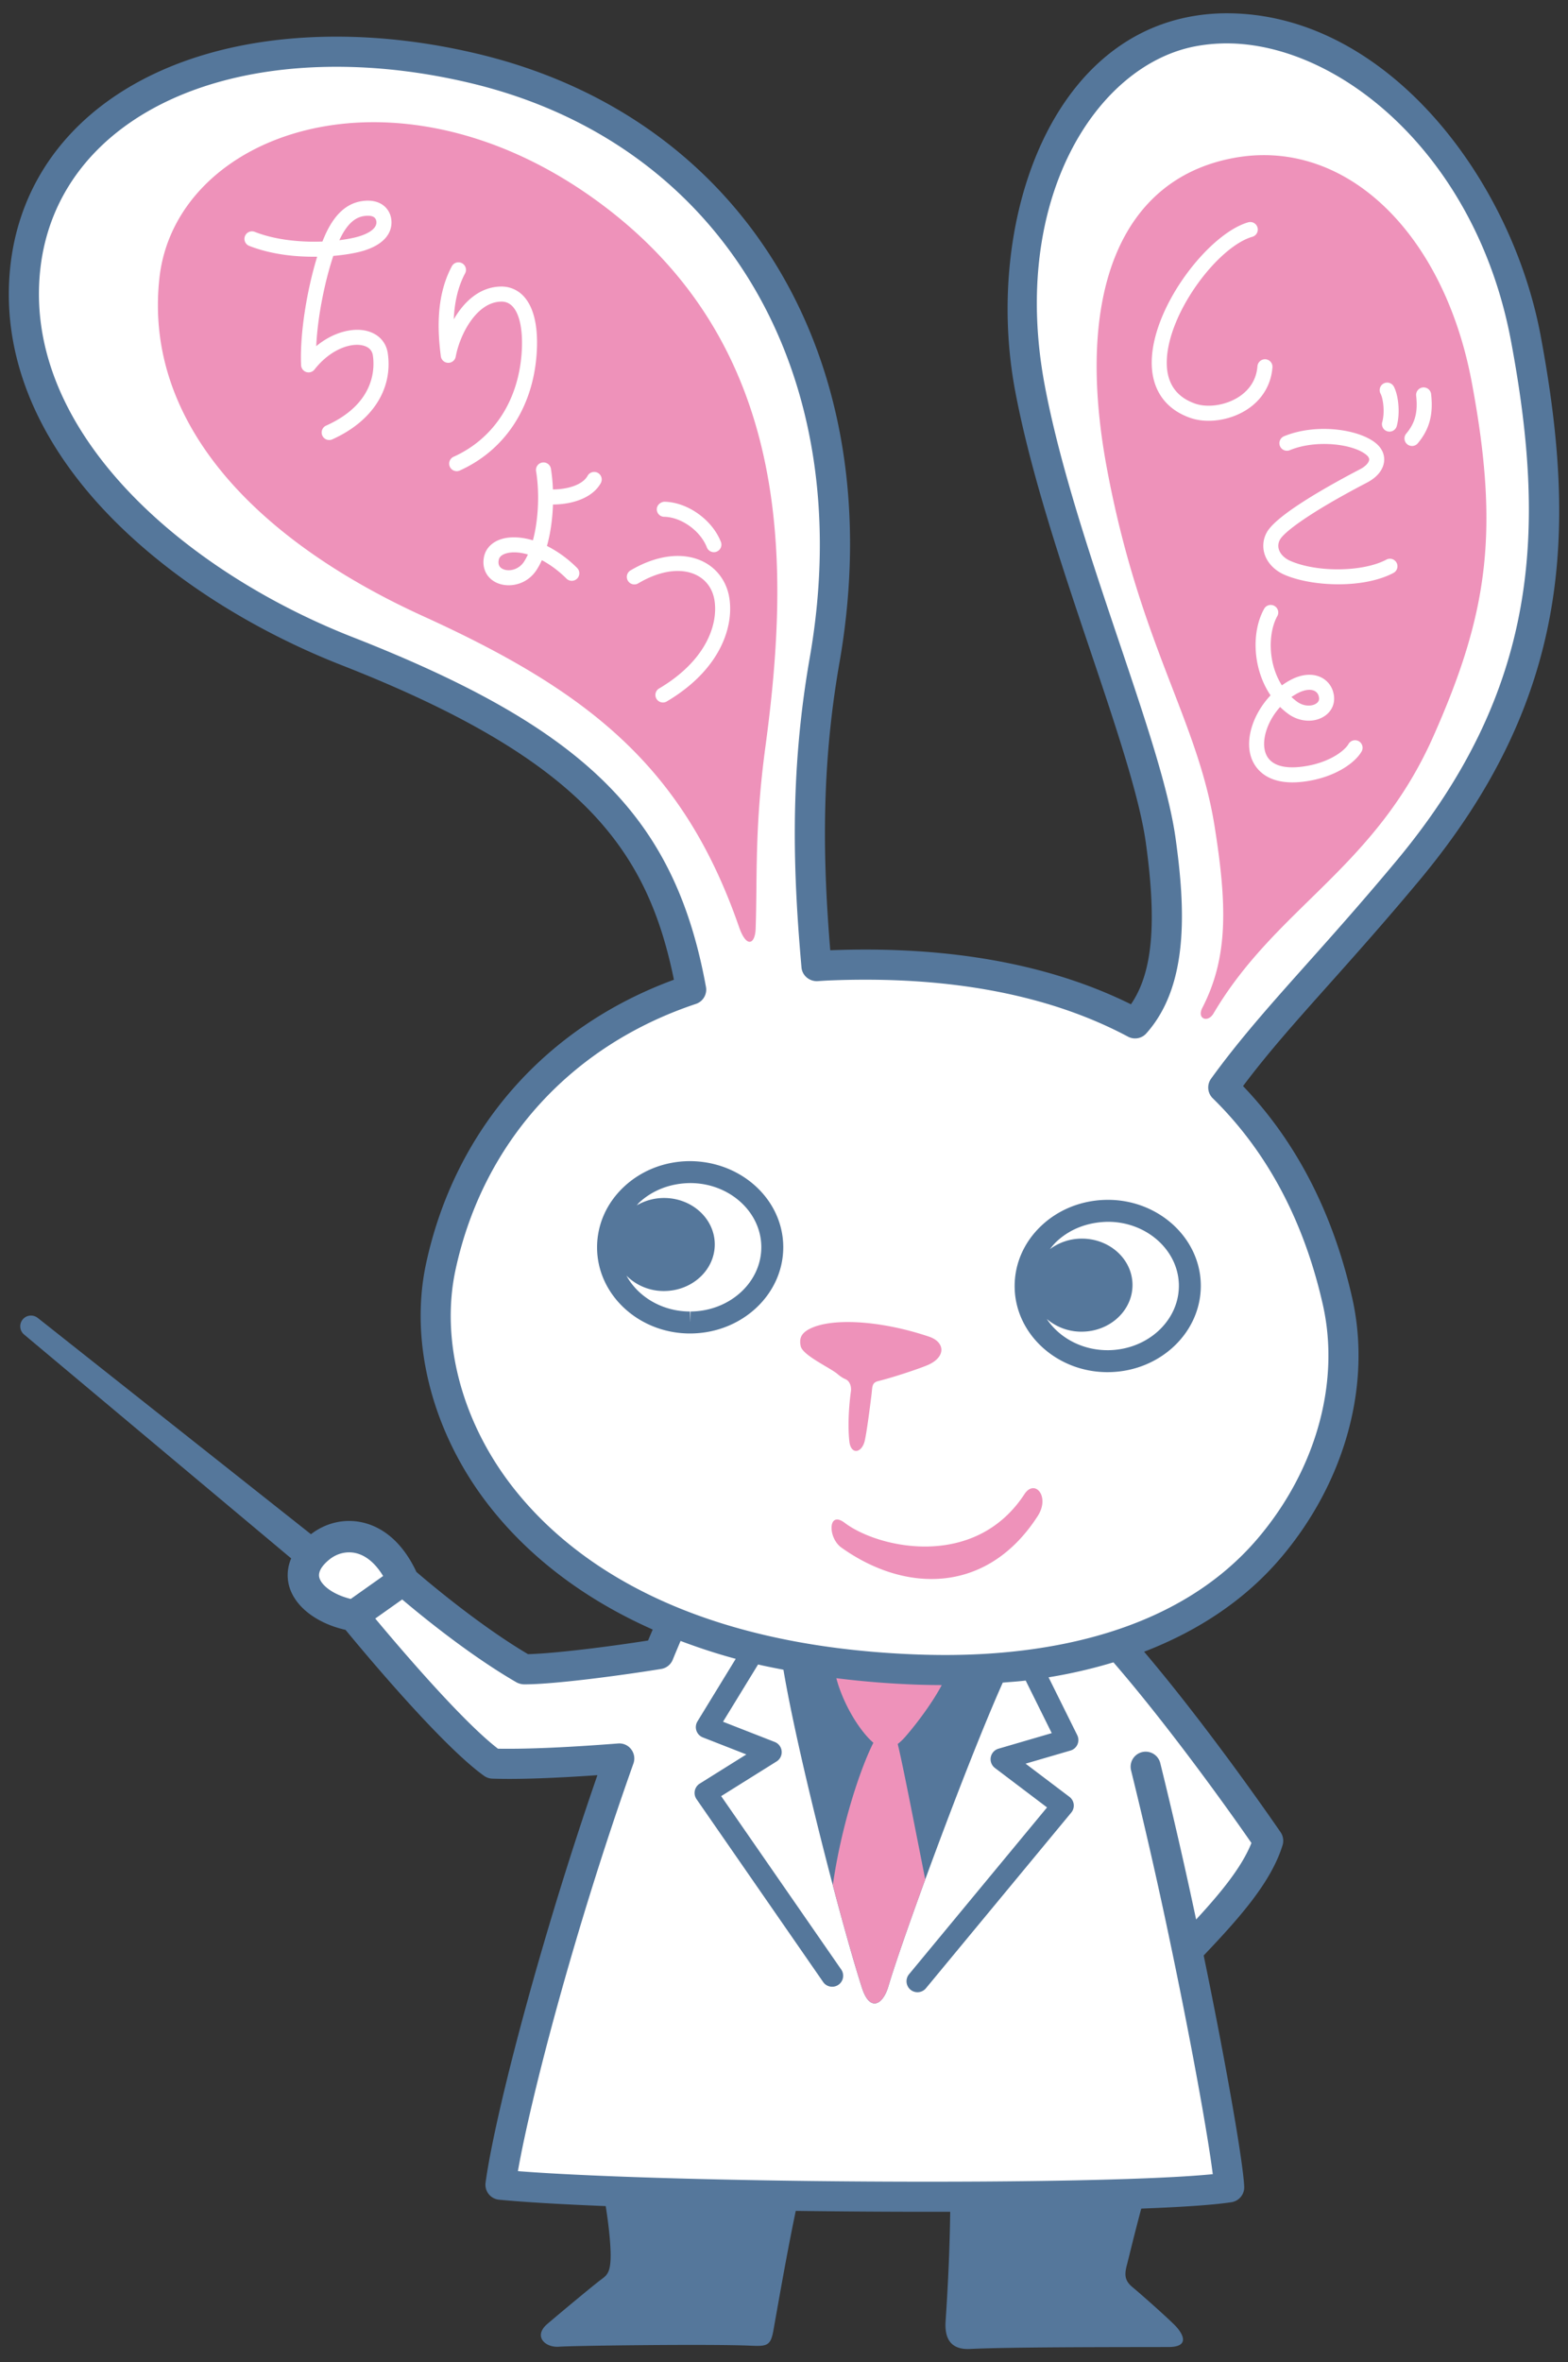 <svg version="1.1" id="レイヤー_1" xmlns="http://www.w3.org/2000/svg" x="0" y="0" width="112.263" height="169" xml:space="preserve"><rect width="100%" height="100%" fill="#333333" stroke="none"/><style>.st0{fill:#fff}.st1{fill:#55779b}</style><path class="st0" d="M109.243 24.206C106.511 9.62 94.954.462 85.409 2.25c-9.545 1.788-13.771 14.287-11.674 25.487 2.098 11.2 8.376 25.272 9.368 32.397.796 5.717.671 10.277-1.834 13.079-5.251-2.797-12.287-4.511-21.748-4.155-.36.014-.711.038-1.063.06-.609-6.926-.823-13.861.579-21.873 3.509-20.056-5.552-37.702-25.12-42.352C17.891 1.084 3.191 6.555 1.812 19.158.433 31.761 12.841 41.877 24.855 46.585c17.373 6.808 22.633 13.287 24.63 24.214-10.476 3.492-16.149 11.634-17.92 19.796-1.78 8.204 2.662 19.687 16.58 25.392-.329.77-.655 1.55-.979 2.347-2.83.458-7.589 1.094-9.65 1.088-4.188-2.419-8.657-6.362-8.657-6.362-1.605-3.577-4.401-3.664-6.01-2.342-2.463 2.024-.57 4.327 2.446 4.863 0 0 6.711 8.251 9.99 10.589 2.411.076 5.923-.124 9.049-.367-4.432 12.46-7.843 25.672-8.5 30.494 10.195.992 45.32 1.216 52.168.188-.072-1.697-1.407-9.414-3.257-18.174l.504.998c2.563-2.69 4.785-5.161 5.546-7.62-2.165-3.158-6.71-9.449-10.711-13.99 4.177-1.356 7.956-3.578 10.851-7.014 4.066-4.825 6.216-11.42 4.827-17.576-1.065-4.719-3.324-10.558-8.181-15.307 3.4-4.704 7.328-8.46 13.19-15.481 10.124-12.127 11.204-23.53 8.472-38.115z"/><path class="st1" d="M79.326 85.837l-.106.001c-1.768.026-3.423.682-4.661 1.849-1.258 1.185-1.938 2.752-1.913 4.411.049 3.346 3.03 6.067 6.645 6.067l.108-.001c3.675-.053 6.624-2.862 6.574-6.261-.048-3.345-3.03-6.066-6.647-6.066zm.05 10.756h-.085c-1.838 0-3.457-.9-4.347-2.235a3.803 3.803 0 002.549.91c2.009-.029 3.616-1.543 3.589-3.381-.027-1.838-1.677-3.304-3.686-3.275a3.813 3.813 0 00-2.23.757c.146-.186.293-.371.471-.539.952-.897 2.233-1.402 3.69-1.422 2.762 0 5.039 2.027 5.076 4.518.036 2.533-2.218 4.626-5.027 4.667zM49.369 83.068c-1.767.012-3.427.657-4.675 1.815-1.266 1.176-1.957 2.737-1.945 4.397.023 3.373 3.009 6.118 6.655 6.118l.053-.001c3.675-.027 6.645-2.814 6.621-6.212-.024-3.374-3.011-6.118-6.709-6.117zm.076 10.757l-.041.785v-.785c-1.993 0-3.722-1.049-4.554-2.565a3.768 3.768 0 002.71 1.1c2.009-.014 3.627-1.516 3.614-3.354-.013-1.838-1.653-3.316-3.661-3.302a3.857 3.857 0 00-1.927.531c.063-.065.111-.139.178-.201.958-.89 2.243-1.385 3.658-1.396 2.785 0 5.066 2.044 5.085 4.556.017 2.534-2.253 4.61-5.062 4.631z"/><path class="st1" d="M101.6 63.01c10.851-12.999 11.327-24.993 8.703-39.003C108.179 12.673 99.194.95 87.833.95c-.889 0-1.77.081-2.623.241C74.742 3.151 70.553 16.6 72.676 27.935c1.109 5.917 3.383 12.669 5.391 18.626 1.805 5.355 3.509 10.413 3.969 13.721.802 5.761.488 9.303-1.064 11.566-5.245-2.599-11.636-3.915-19.014-3.915-.807 0-1.632.016-2.475.047l-.04.001c-.497-6.07-.707-12.76.656-20.552 3.762-21.491-6.66-39.007-25.932-43.586-3.408-.81-6.798-1.221-10.073-1.221C11 2.622 1.833 9.066.741 19.04c-.663 6.064 1.684 12.127 6.787 17.531 4.233 4.484 10.247 8.396 16.933 11.017C41.734 54.357 46.353 60.792 48.25 70.09c-9.225 3.389-15.666 10.732-17.738 20.277-1.226 5.656.442 12.124 4.464 17.3 2.338 3.01 6.03 6.373 11.756 8.911-.111.261-.222.518-.332.786-2.985.466-6.732.929-8.596.975-3.436-2.03-7.05-5.073-7.99-5.882-1.139-2.431-2.7-3.268-3.823-3.531-1.301-.306-2.649.001-3.728.832L2.722 94.299l-.001-.001-.016-.013-.002.003a.768.768 0 00-.97 1.191l19.115 16.009a3 3 0 00-.157 1.942c.389 1.489 1.964 2.702 4.049 3.172 1.302 1.582 6.899 8.29 9.919 10.444.173.124.379.193.591.199 1.852.061 4.335-.029 7.522-.248-3.995 11.51-7.326 24.16-8.007 29.153a1.076 1.076 0 00.965 1.218c1.779.173 4.428.328 7.636.457.29 1.811.374 3.134.351 3.757-.035.943-.234 1.177-.654 1.478-.419.301-2.845 2.315-3.874 3.194-1.029.88-.161 1.707.83 1.631.99-.076 10.918-.2 13.701-.074 1.175.053 1.453.021 1.649-1.072.411-2.291.977-5.581 1.604-8.571 3.07.041 6.265.064 9.475.064l1.583-.002c-.04 2.932-.174 5.513-.329 7.827-.085 1.257.377 2.055 1.743 1.989 2.821-.137 9.846-.131 14.217-.139 1.613-.003 1.007-1.014.406-1.605-.698-.688-2.416-2.207-2.992-2.683-.576-.476-.573-.912-.389-1.605.111-.419.54-2.22 1.023-4.01 2.701-.102 5.061-.246 6.453-.456.545-.082.941-.561.917-1.112-.078-1.812-1.346-9.005-2.901-16.54 2.614-2.749 4.831-5.25 5.648-7.89a1.076 1.076 0 00-.141-.928c-.567-.827-5.173-7.495-9.773-12.913 4.009-1.543 7.339-3.809 9.849-6.787 4.559-5.41 6.448-12.328 5.054-18.507-1.373-6.084-4.001-11.183-7.819-15.173 1.799-2.398 3.746-4.579 6.153-7.274 1.872-2.096 3.994-4.472 6.45-7.414zm-78.737 49.852c-.125-.479.311-.959.7-1.278.553-.455 1.25-.627 1.914-.473.741.174 1.406.739 1.953 1.638l-2.317 1.64c-1.295-.318-2.107-.982-2.25-1.527zm66.735 18.986c-.688 1.731-2.206 3.575-3.96 5.473a349.017 349.017 0 00-2.567-11.188 1.077 1.077 0 00-2.091.52 352.583 352.583 0 012.712 11.878v.002c1.596 7.555 2.795 14.267 3.138 17.008-3.412.34-10.831.538-20.381.538-11.934 0-23.653-.306-29.369-.755.918-5.236 4.037-17.259 8.271-29.16a1.078 1.078 0 00-.16-1.016 1.06 1.06 0 00-.939-.419c-3.682.286-6.532.407-8.599.373-2.557-1.96-7.031-7.208-8.786-9.311l1.928-1.365c1.404 1.189 4.849 4.004 8.183 5.929a1.2 1.2 0 00.572.144c2.19 0 7.054-.658 9.788-1.101.372-.06.685-.309.827-.658.185-.457.374-.898.561-1.346 1.234.466 2.542.9 3.949 1.28l-2.741 4.477a.789.789 0 00.384 1.143l3.117 1.219-3.336 2.087a.785.785 0 00-.229 1.114l9.083 13.107a.787.787 0 001.293-.895l-8.613-12.43 3.963-2.478a.784.784 0 00-.131-1.398l-3.699-1.446 2.509-4.096c.585.137 1.202.255 1.816.375.995 5.93 4.067 17.903 5.618 22.748.572 1.785 1.513 1.216 1.898-.098.985-3.357 5.533-15.779 8.187-21.729.55-.046 1.108-.081 1.642-.145l1.865 3.76-3.812 1.113a.785.785 0 00-.254 1.381l3.729 2.821-9.88 11.934a.785.785 0 101.21 1.002l10.404-12.567a.784.784 0 00-.131-1.127l-3.138-2.373 3.213-.938a.784.784 0 00.484-1.103l-2.052-4.136a35.927 35.927 0 004.644-1.072c3.64 4.202 7.705 9.783 9.88 12.924zm-2.889-54.679a1.078 1.078 0 00.119 1.402c3.874 3.787 6.526 8.758 7.884 14.773 1.246 5.525-.473 11.748-4.6 16.644-5.858 6.953-15.434 8.412-22.436 8.412-.659 0-1.318-.013-1.975-.036-16.742-.608-25.025-6.872-29.025-12.022-3.634-4.678-5.151-10.48-4.058-15.52 1.971-9.089 8.244-16.014 17.207-19.002.509-.17.816-.688.719-1.216-2.223-12.169-8.607-18.483-25.297-25.024C13.2 40.86 1.612 30.894 2.884 19.275c.963-8.806 9.289-14.497 21.209-14.497 3.107 0 6.329.391 9.574 1.162 18.091 4.299 27.859 20.822 24.308 41.118-1.485 8.485-1.162 15.662-.591 22.153.051.584.569 1.005 1.141.981l.139-.009c.297-.019.593-.038.897-.049a63.17 63.17 0 012.396-.046c7.402 0 13.729 1.371 18.804 4.075.441.234.98.137 1.31-.233 3.08-3.445 2.789-8.983 2.098-13.946-.488-3.508-2.144-8.422-4.061-14.112-1.985-5.89-4.234-12.565-5.314-18.334-2.482-13.25 3.68-22.893 10.813-24.23.721-.135 1.47-.204 2.226-.204 8.042 0 17.854 7.967 20.35 21.299 2.512 13.411 2.073 24.873-8.239 37.224-2.433 2.915-4.542 5.277-6.403 7.36-2.585 2.895-4.817 5.395-6.832 8.182z"/><path d="M54.101 66.45c.129-3.565-.091-7.18.697-13.007 1.751-12.954 2.132-28.914-12.267-39.224-14.398-10.31-29.98-4.723-31.119 5.687-1.139 10.411 7.014 18.776 18.917 24.191 11.904 5.415 18.626 10.822 22.584 22.223.538 1.546 1.149 1.225 1.188.13zm32.781 6.055c4.479-7.594 11.524-10.345 15.728-19.798 3.923-8.822 4.768-14.653 2.764-25.355S96.319 9.804 88.303 11.305c-8.015 1.501-11.416 9.59-9.048 22.23 2.367 12.64 6.486 17.918 7.704 25.568.896 5.63.994 9.378-.88 13.005-.402.777.395 1.089.803.397zM62.405 99.694c.057-.487.015-.778.474-.891 1.2-.296 3.1-.947 3.575-1.16 1.291-.577 1.211-1.632.06-2.019-3.512-1.181-7.041-1.362-8.587-.535-.626.335-.699.727-.6 1.214.135.661 2.133 1.559 2.64 1.998.226.195.419.303.564.366.303.131.439.506.39.871-.181 1.345-.215 2.66-.109 3.587.104.916.806.857 1.064.082.152-.451.467-2.982.529-3.513zm-1.932 9.247c2.41 1.825 9.319 3.378 12.874-2.049.735-1.121 1.854.163.952 1.563-3.602 5.592-9.467 5.54-14.064 2.255-.973-.696-.966-2.681.238-1.769zm3.134 33.158c.404-1.378 1.41-4.286 2.638-7.646-.695-3.48-1.596-8.166-1.971-9.688.177-.139.361-.307.561-.538.834-.961 1.93-2.429 2.589-3.675a56.593 56.593 0 01-1.799-.033 65.16 65.16 0 01-5.745-.46c.305 1.207 1.111 2.948 2.198 4.171.158.178.307.321.453.447-.902 1.769-2.28 5.828-2.905 10.182.78 2.954 1.53 5.605 2.084 7.337.571 1.786 1.512 1.217 1.897-.097z" fill="#ee92ba"/><path class="st0" d="M26.08 17.923c1.946-.618 2-1.768 1.934-2.234a1.48 1.48 0 00-.583-1.008c-.266-.198-.747-.41-1.524-.292-1.135.173-2.008.999-2.672 2.527-.05.115-.1.236-.15.363-1.519.058-3.339-.094-4.877-.703a.54.54 0 00-.397 1.002c1.585.627 3.352.81 4.898.787-.696 2.246-1.254 5.421-1.152 7.759a.538.538 0 00.963.309c1.12-1.434 2.604-1.946 3.495-1.708.4.107.631.348.683.715.142.99.099 3.46-3.35 5.01a.538.538 0 10.442.983c2.857-1.284 4.342-3.581 3.976-6.146-.114-.801-.651-1.385-1.473-1.604-.946-.253-2.369.02-3.652 1.083.106-2.269.668-4.8 1.222-6.459.966-.082 1.757-.238 2.217-.384zm-.012-2.467c.097-.015.188-.022.272-.022.193 0 .346.038.447.113a.416.416 0 01.158.295c.059.411-.375.795-1.193 1.054-.346.11-.852.214-1.457.288.649-1.403 1.32-1.66 1.773-1.728zm12.346 9.964c.153-1.962-.17-3.428-.935-4.239a2.14 2.14 0 00-1.632-.681c-1.51.03-2.631 1.089-3.358 2.344.044-1.04.242-2.214.798-3.264a.539.539 0 10-.952-.503c-1.154 2.182-.994 4.705-.773 6.413a.54.54 0 001.065.03c.299-1.616 1.503-3.907 3.242-3.941.332-.011.603.105.828.343.535.567.769 1.812.645 3.415-.265 3.389-2.034 6.063-4.855 7.336a.539.539 0 10.444.982c3.188-1.441 5.187-4.442 5.483-8.235zm9.139 11.552c1.227.02 2.599 1.004 3.058 2.194a.539.539 0 001.006-.387c-.614-1.59-2.391-2.857-4.046-2.884-.268.009-.542.233-.547.53a.536.536 0 00.529.547zm2.73 3.176c-1.432-.678-3.316-.43-5.171.678a.54.54 0 00.553.925c1.541-.922 3.054-1.151 4.156-.63.736.349 1.212 1.008 1.338 1.857.26 1.754-.653 4.327-3.998 6.293a.54.54 0 00.546.929c3.806-2.237 4.829-5.279 4.517-7.38-.177-1.198-.885-2.172-1.941-2.672zm-7.479-6.318a.539.539 0 00-.733.208c-.369.664-1.458.973-2.484.977a11.992 11.992 0 00-.144-1.483.538.538 0 10-1.062.177c.243 1.451.189 3.408-.226 4.946-.863-.259-1.641-.271-2.226-.098-.678.201-1.141.659-1.271 1.255-.182.84.196 1.588.964 1.906.239.099.513.152.799.152.715 0 1.504-.332 2.004-1.108.135-.209.258-.439.368-.686.57.3 1.17.73 1.756 1.31a.539.539 0 10.758-.766 8.418 8.418 0 00-2.148-1.564c.261-.919.398-1.955.432-2.963 1.359-.005 2.822-.455 3.422-1.53a.54.54 0 00-.209-.733zm-5.284 6.349c-.369.573-1.047.725-1.484.544-.288-.119-.396-.349-.324-.682.056-.26.316-.388.524-.45.167-.049.36-.076.575-.076.294 0 .627.049.986.153a4.313 4.313 0 01-.277.511zm53.582-13.901a.539.539 0 00-.497-.577.549.549 0 00-.577.497c-.086 1.152-.768 1.826-1.324 2.189-.936.61-2.232.808-3.15.484-1.391-.492-2.069-1.533-2.015-3.091.119-3.477 3.706-8.166 6.139-8.844a.539.539 0 00-.288-1.038c-2.783.776-6.792 5.881-6.927 9.845-.07 2.024.901 3.496 2.733 4.144.411.146.867.216 1.338.216.944 0 1.948-.283 2.76-.813 1.073-.701 1.716-1.771 1.808-3.012zm8.147 13.764c-1.676.883-4.949.922-6.867.084-.402-.176-.698-.465-.811-.793a.875.875 0 01.069-.724c.289-.536 2.093-1.926 6.231-4.083.724-.378 1.159-.913 1.225-1.508.053-.481-.149-.941-.569-1.295-1.214-1.021-4.282-1.46-6.579-.519a.539.539 0 10.409.997c1.887-.773 4.54-.443 5.476.346.14.118.205.237.193.353-.019.169-.2.434-.652.67-2.203 1.149-6.002 3.264-6.682 4.528a1.96 1.96 0 00-.138 1.587c.211.611.721 1.132 1.398 1.428.99.433 2.422.688 3.873.688 1.421 0 2.861-.245 3.927-.806a.539.539 0 10-.503-.953zm-.187-12.606a.539.539 0 00-.218.73c.18.332.319 1.312.119 2.031a.538.538 0 101.038.287c.268-.965.108-2.243-.209-2.831a.54.54 0 00-.73-.217zm3.4.757a.538.538 0 10-1.07.122c.133 1.17-.077 1.959-.726 2.725a.54.54 0 00.822.698c.851-1.006 1.142-2.066.974-3.545zm-5.176 24.835a.54.54 0 00-.736.198c-.299.518-1.497 1.421-3.439 1.635-.969.108-2.19.011-2.521-1.05-.273-.877.135-2.209 1.062-3.234.18.178.375.344.584.496.815.594 1.896.648 2.628.135.561-.393.78-1.029.586-1.703a1.642 1.642 0 00-.951-1.085c-.61-.258-1.364-.173-2.124.237a5.101 5.101 0 00-.596.375c-1.04-1.632-.978-3.819-.314-4.98a.54.54 0 00-.935-.535c-.953 1.664-.854 4.316.437 6.23-1.2 1.271-1.824 3.037-1.404 4.384.181.583.823 1.841 2.973 1.841.216 0 .447-.013.694-.04 2.204-.244 3.75-1.295 4.254-2.168a.54.54 0 00-.198-.736zm-4.401-3.423c.462-.249.899-.318 1.196-.193a.57.57 0 01.334.391c.066.229.013.394-.169.521-.297.209-.88.237-1.376-.122a4.476 4.476 0 01-.407-.338 4.29 4.29 0 01.422-.259z"/></svg>